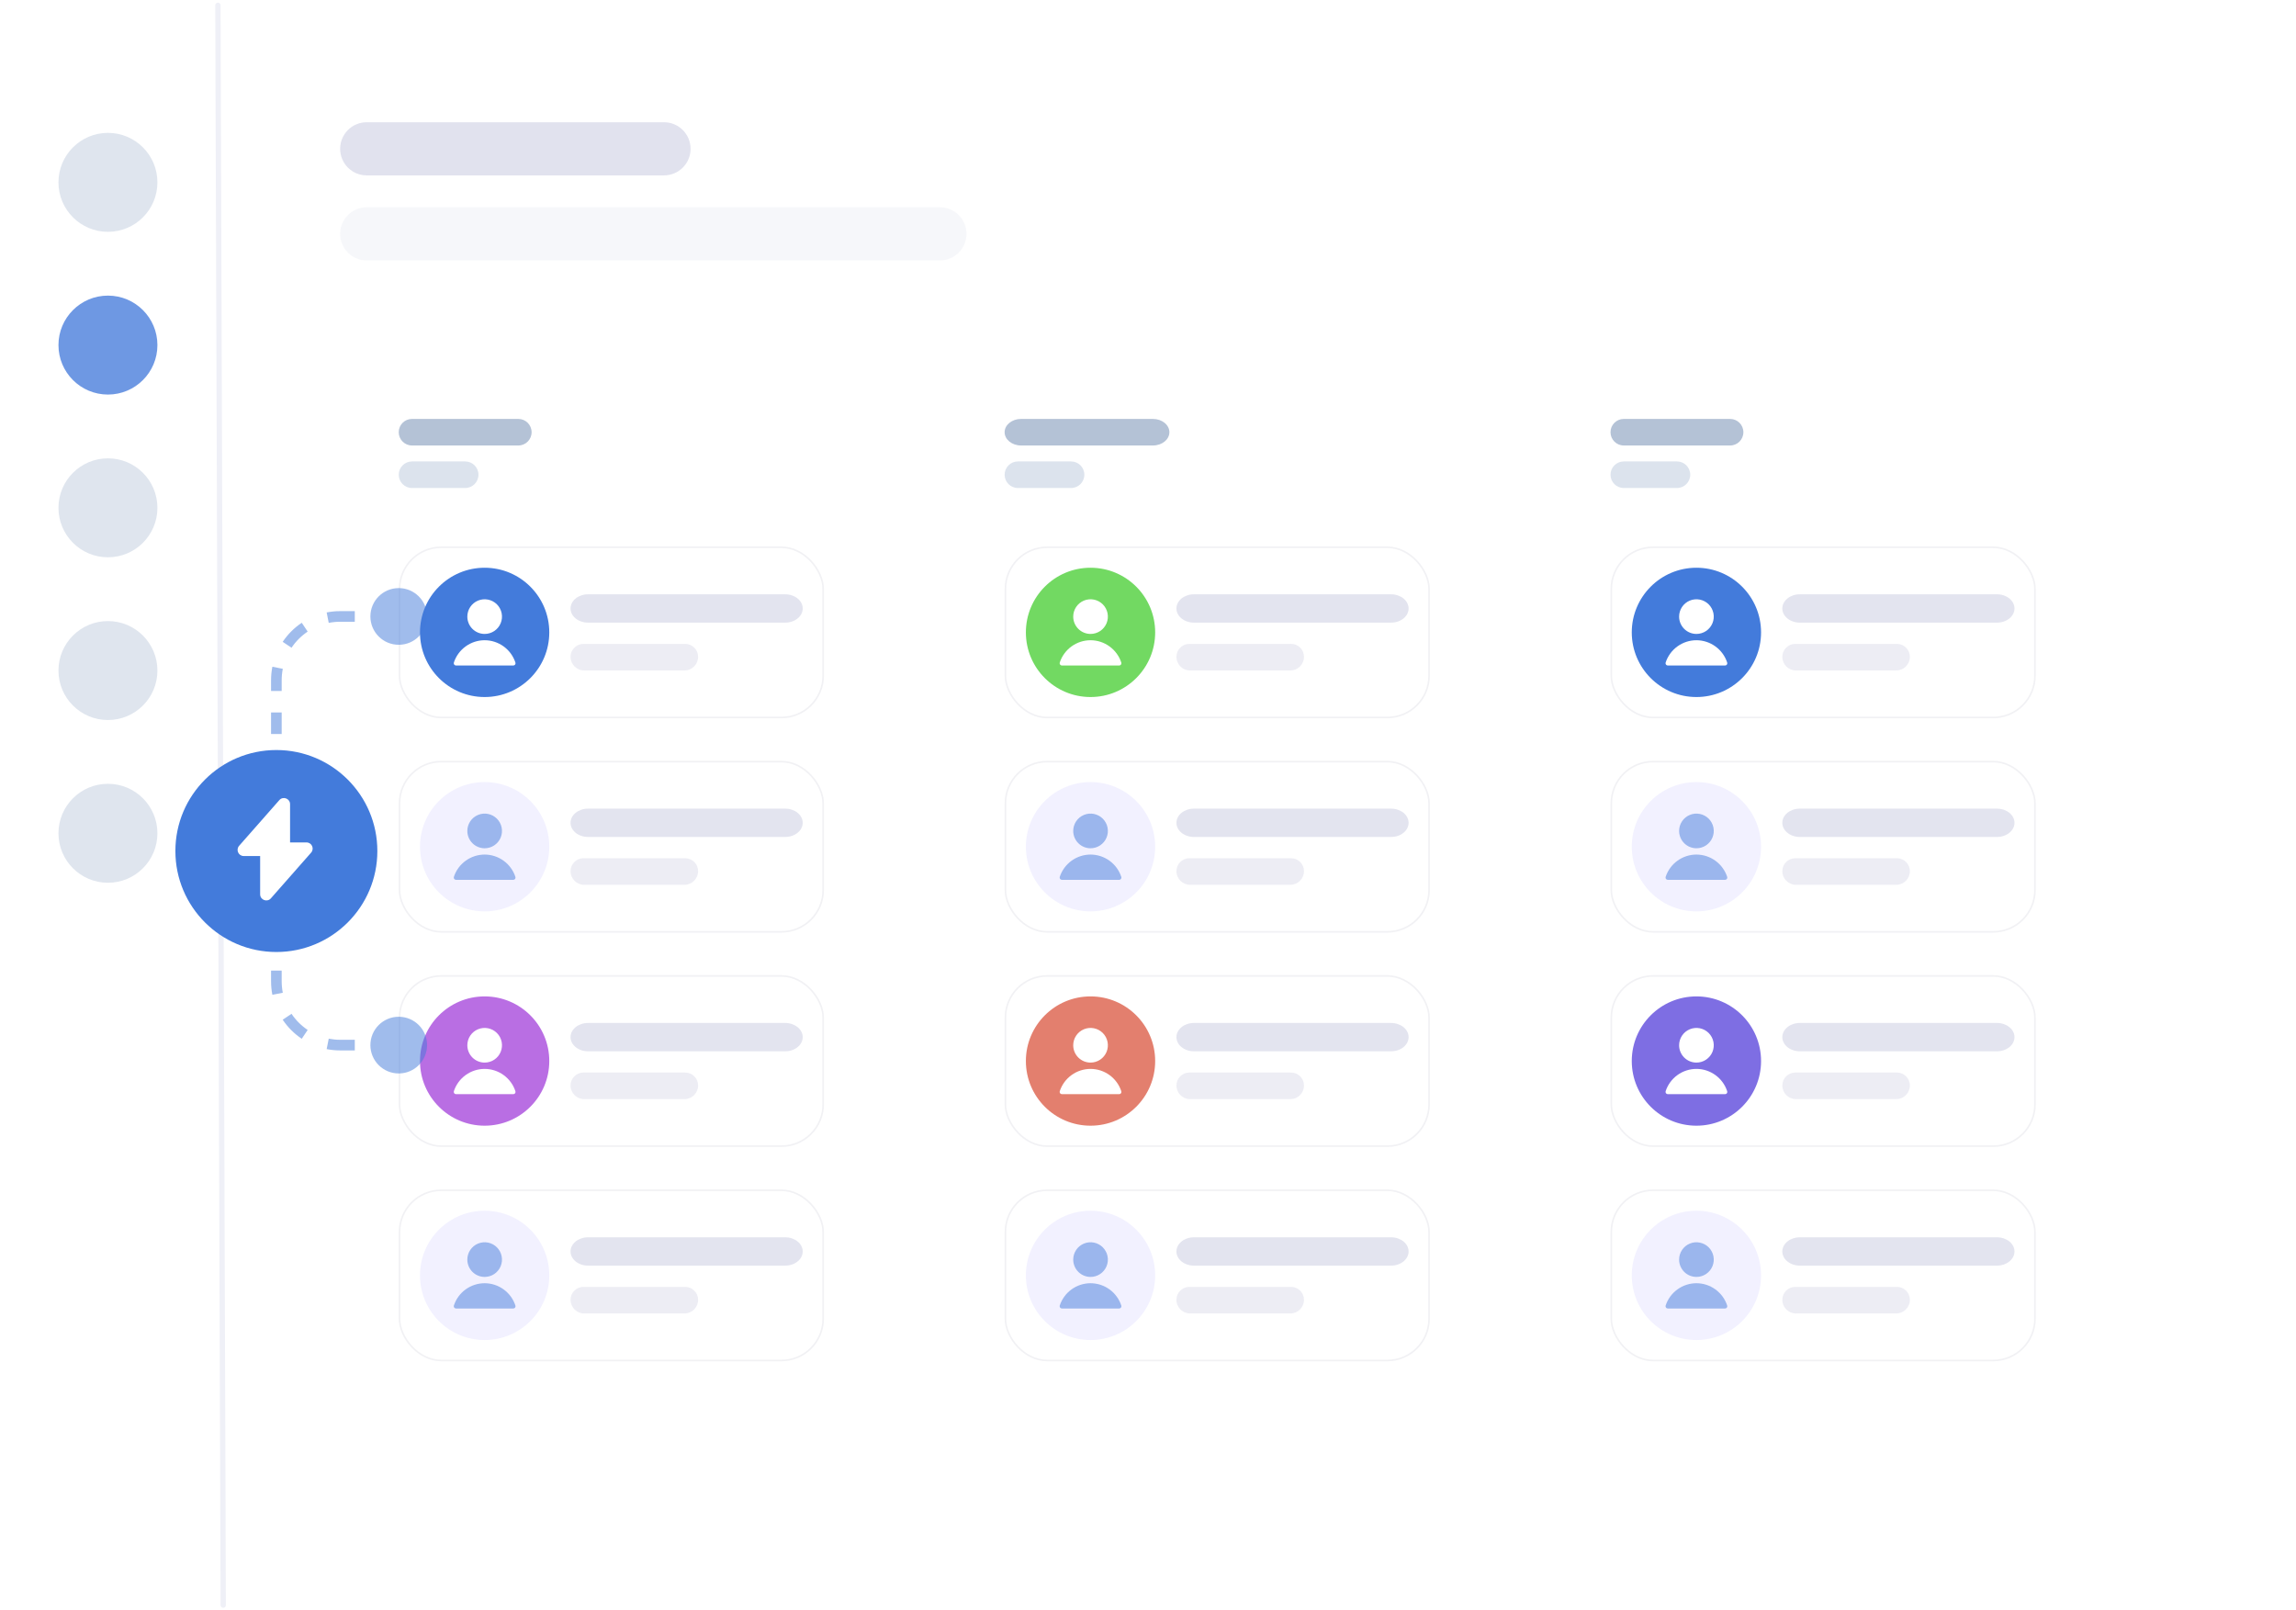 <svg width="432" height="303" viewBox="0 0 432 303" fill="none" xmlns="http://www.w3.org/2000/svg">
<path d="M417 1H15C6.716 1 0 7.716 0 16V287C0 295.284 6.716 302 15 302H417C425.284 302 432 295.284 432 287V16C432 7.716 425.284 1 417 1Z" fill="white"/>
<circle cx="20.309" cy="34.309" r="9.309" fill="#DFE5EE"/>
<circle cx="20.309" cy="64.927" r="9.309" fill="#6E98E3"/>
<circle cx="20.309" cy="95.544" r="9.309" fill="#DFE5EE"/>
<circle cx="20.309" cy="126.162" r="9.309" fill="#DFE5EE"/>
<circle cx="20.309" cy="156.78" r="9.309" fill="#DFE5EE"/>
<path d="M42 302L41 1" stroke="#EFF0F7" stroke-linecap="round"/>
<path opacity="0.8" d="M124.932 23H69C66.239 23 64 25.239 64 28C64 30.761 66.239 33 69 33H124.932C127.694 33 129.932 30.761 129.932 28C129.932 25.239 127.694 23 124.932 23Z" fill="#D9DBE9"/>
<path opacity="0.5" d="M176.846 39H69C66.239 39 64 41.239 64 44C64 46.761 66.239 49 69 49H176.846C179.607 49 181.846 46.761 181.846 44C181.846 41.239 179.607 39 176.846 39Z" fill="#EFF0F6"/>
<g filter="url(#filter0_d_3372_3037)">
<path d="M152.47 68.536H77.53C71.723 68.536 67.016 73.243 67.016 79.05V203.655C67.016 209.462 71.723 214.17 77.53 214.17H152.47C158.277 214.17 162.985 209.462 162.985 203.655V79.05C162.985 73.243 158.277 68.536 152.47 68.536Z" fill="#437BDB" fill-opacity="0.01"/>
</g>
<path d="M155.485 65H74.515C68.708 65 64 70.239 64 76.701V219.299C64 225.761 68.708 231 74.515 231H155.485C161.292 231 166 225.761 166 219.299V76.701C166 70.239 161.292 65 155.485 65Z" fill="white"/>
<path d="M97.523 78.819H77.523C76.143 78.819 75.023 79.939 75.023 81.319C75.023 82.7 76.143 83.819 77.523 83.819H97.523C98.904 83.819 100.023 82.7 100.023 81.319C100.023 79.939 98.904 78.819 97.523 78.819Z" fill="#B4C2D6"/>
<path d="M87.523 86.819H77.523C76.143 86.819 75.023 87.939 75.023 89.319C75.023 90.7 76.143 91.819 77.523 91.819H87.523C88.904 91.819 90.023 90.7 90.023 89.319C90.023 87.939 88.904 86.819 87.523 86.819Z" fill="#DCE3ED"/>
<g filter="url(#filter1_d_3372_3037)">
<rect x="75.023" y="99.819" width="80.009" height="32.326" rx="8" fill="white"/>
<rect x="75.173" y="99.969" width="79.709" height="32.026" rx="7.85" stroke="#F1F1F4" stroke-width="0.3"/>
<path d="M91.186 128.145C97.904 128.145 103.349 122.7 103.349 115.982C103.349 109.265 97.904 103.819 91.186 103.819C84.469 103.819 79.023 109.265 79.023 115.982C79.023 122.7 84.469 128.145 91.186 128.145Z" fill="#437BDB"/>
<path d="M91.19 116.273C91.835 116.273 92.466 116.082 93.002 115.724C93.538 115.366 93.956 114.856 94.203 114.261C94.449 113.665 94.514 113.009 94.388 112.377C94.262 111.744 93.952 111.163 93.496 110.707C93.04 110.251 92.459 109.941 91.826 109.815C91.194 109.689 90.538 109.754 89.942 110C89.347 110.247 88.838 110.665 88.479 111.201C88.121 111.738 87.93 112.368 87.93 113.013C87.93 113.878 88.273 114.707 88.885 115.318C89.496 115.93 90.326 116.273 91.19 116.273Z" fill="white"/>
<path d="M91.19 117.458C89.906 117.459 88.654 117.865 87.614 118.618C86.573 119.372 85.797 120.435 85.396 121.655C85.375 121.719 85.37 121.786 85.38 121.853C85.39 121.919 85.416 121.983 85.456 122.037C85.495 122.092 85.546 122.136 85.606 122.166C85.666 122.197 85.732 122.213 85.799 122.213H96.578C96.644 122.213 96.709 122.197 96.768 122.168C96.827 122.138 96.878 122.096 96.918 122.043C96.957 121.989 96.983 121.926 96.993 121.86C97.004 121.794 96.998 121.725 96.977 121.662C96.577 120.441 95.802 119.38 94.763 118.625C93.725 117.87 92.474 117.461 91.19 117.458Z" fill="white"/>
<path opacity="0.8" d="M147.734 108.817H110.648C108.827 108.817 107.35 110.011 107.35 111.482C107.35 112.954 108.827 114.147 110.648 114.147H147.734C149.556 114.147 151.033 112.954 151.033 111.482C151.033 110.011 149.556 108.817 147.734 108.817Z" fill="#DCDDEB"/>
<path opacity="0.5" d="M128.917 118.147H109.783C108.439 118.147 107.35 119.237 107.35 120.58C107.35 121.998 108.499 123.147 109.917 123.147H128.783C130.2 123.147 131.35 121.998 131.35 120.58C131.35 119.237 130.26 118.147 128.917 118.147Z" fill="#DCDDEB"/>
</g>
<g filter="url(#filter2_d_3372_3037)">
<rect x="75.023" y="140.146" width="80.009" height="32.326" rx="8" fill="white"/>
<rect x="75.173" y="140.296" width="79.709" height="32.026" rx="7.85" stroke="#F1F1F4" stroke-width="0.3"/>
<path d="M91.186 168.471C97.904 168.471 103.349 163.026 103.349 156.309C103.349 149.591 97.904 144.146 91.186 144.146C84.469 144.146 79.023 149.591 79.023 156.309C79.023 163.026 84.469 168.471 91.186 168.471Z" fill="#F2F1FF"/>
<g opacity="0.5">
<path d="M91.19 156.599C91.835 156.599 92.466 156.408 93.002 156.05C93.538 155.692 93.956 155.182 94.203 154.587C94.449 153.991 94.514 153.335 94.388 152.703C94.262 152.07 93.952 151.489 93.496 151.033C93.04 150.577 92.459 150.267 91.826 150.141C91.194 150.015 90.538 150.08 89.942 150.327C89.347 150.573 88.838 150.991 88.479 151.527C88.121 152.064 87.93 152.694 87.93 153.339C87.93 154.204 88.273 155.033 88.885 155.644C89.496 156.256 90.326 156.599 91.19 156.599Z" fill="#437BDB"/>
<path d="M91.19 157.785C89.906 157.786 88.654 158.192 87.614 158.946C86.573 159.699 85.797 160.762 85.396 161.982C85.375 162.046 85.37 162.113 85.38 162.18C85.39 162.246 85.416 162.309 85.456 162.363C85.495 162.418 85.546 162.462 85.606 162.493C85.666 162.523 85.732 162.539 85.799 162.539H96.578C96.644 162.539 96.709 162.524 96.768 162.494C96.827 162.465 96.878 162.422 96.918 162.369C96.957 162.315 96.983 162.252 96.993 162.186C97.004 162.12 96.998 162.052 96.977 161.989C96.577 160.769 95.802 159.706 94.763 158.951C93.725 158.196 92.474 157.788 91.19 157.785Z" fill="#437BDB"/>
</g>
<path opacity="0.8" d="M147.734 149.144H110.648C108.827 149.144 107.35 150.337 107.35 151.809C107.35 153.28 108.827 154.474 110.648 154.474H147.734C149.556 154.474 151.033 153.28 151.033 151.809C151.033 150.337 149.556 149.144 147.734 149.144Z" fill="#DCDDEB"/>
<path opacity="0.5" d="M128.917 158.474H109.783C108.439 158.474 107.35 159.563 107.35 160.907C107.35 162.324 108.499 163.474 109.917 163.474H128.783C130.2 163.474 131.35 162.324 131.35 160.907C131.35 159.563 130.26 158.474 128.917 158.474Z" fill="#DCDDEB"/>
</g>
<g filter="url(#filter3_d_3372_3037)">
<rect x="75.023" y="180.471" width="80.009" height="32.326" rx="8" fill="white"/>
<rect x="75.173" y="180.621" width="79.709" height="32.026" rx="7.85" stroke="#F1F1F4" stroke-width="0.3"/>
<path d="M91.186 208.797C97.904 208.797 103.349 203.352 103.349 196.634C103.349 189.917 97.904 184.471 91.186 184.471C84.469 184.471 79.023 189.917 79.023 196.634C79.023 203.352 84.469 208.797 91.186 208.797Z" fill="#B96EE3"/>
<path d="M91.19 196.924C91.835 196.924 92.466 196.733 93.002 196.375C93.538 196.017 93.956 195.507 94.203 194.912C94.449 194.316 94.514 193.66 94.388 193.028C94.262 192.395 93.952 191.814 93.496 191.358C93.04 190.902 92.459 190.592 91.826 190.466C91.194 190.34 90.538 190.405 89.942 190.651C89.347 190.898 88.838 191.316 88.479 191.852C88.121 192.389 87.93 193.019 87.93 193.664C87.93 194.529 88.273 195.358 88.885 195.969C89.496 196.581 90.326 196.924 91.19 196.924Z" fill="white"/>
<path d="M91.19 198.11C89.906 198.111 88.654 198.517 87.614 199.27C86.573 200.024 85.797 201.087 85.396 202.307C85.375 202.371 85.37 202.438 85.38 202.505C85.39 202.571 85.416 202.634 85.456 202.688C85.495 202.743 85.546 202.787 85.606 202.817C85.666 202.848 85.732 202.864 85.799 202.864H96.578C96.644 202.864 96.709 202.848 96.768 202.819C96.827 202.789 96.878 202.747 96.918 202.694C96.957 202.64 96.983 202.577 96.993 202.511C97.004 202.445 96.998 202.377 96.977 202.314C96.577 201.093 95.802 200.031 94.763 199.276C93.725 198.521 92.474 198.113 91.19 198.11Z" fill="white"/>
<path opacity="0.8" d="M147.734 189.469H110.648C108.827 189.469 107.35 190.662 107.35 192.134C107.35 193.606 108.827 194.799 110.648 194.799H147.734C149.556 194.799 151.033 193.606 151.033 192.134C151.033 190.662 149.556 189.469 147.734 189.469Z" fill="#DCDDEB"/>
<path opacity="0.5" d="M128.917 198.799H109.783C108.439 198.799 107.35 199.889 107.35 201.232C107.35 202.65 108.499 203.799 109.917 203.799H128.783C130.2 203.799 131.35 202.65 131.35 201.232C131.35 199.889 130.26 198.799 128.917 198.799Z" fill="#DCDDEB"/>
</g>
<path d="M69.69 196.634C69.69 199.58 72.078 201.968 75.023 201.968C77.969 201.968 80.357 199.58 80.357 196.634C80.357 193.689 77.969 191.301 75.023 191.301C72.078 191.301 69.69 193.689 69.69 196.634ZM69.69 115.982C69.69 118.928 72.078 121.316 75.023 121.316C77.969 121.316 80.357 118.928 80.357 115.982C80.357 113.037 77.969 110.649 75.023 110.649C72.078 110.649 69.69 113.037 69.69 115.982ZM75.023 115.982V114.982H72.268V115.982V116.982H75.023V115.982ZM66.756 115.982V114.982H64V115.982V116.982H66.756V115.982ZM64 115.982V114.982C63.133 114.982 62.285 115.067 61.464 115.23L61.658 116.211L61.852 117.192C62.546 117.055 63.264 116.982 64 116.982V115.982ZM57.333 118.004L56.776 117.173C55.359 118.121 54.139 119.341 53.19 120.759L54.021 121.315L54.852 121.871C55.656 120.671 56.689 119.638 57.889 118.835L57.333 118.004ZM52.228 125.64L51.247 125.446C51.085 126.267 51 127.115 51 127.982H52H53C53 127.247 53.072 126.528 53.209 125.835L52.228 125.64ZM52 127.982H51V130.006H52H53V127.982H52ZM52 134.052H51V138.099H52H53V134.052H52ZM52 142.145H51V146.192H52H53V142.145H52ZM52 150.239H51V154.285H52H53V150.239H52ZM52 158.332H51V162.378H52H53V158.332H52ZM52 166.425H51V170.471H52H53V166.425H52ZM52 174.518H51V178.564H52H53V174.518H52ZM52 182.611H51V184.634H52H53V182.611H52ZM52 184.634H51C51 185.501 51.085 186.349 51.247 187.17L52.228 186.976L53.209 186.782C53.072 186.088 53 185.37 53 184.634H52ZM54.021 191.302L53.19 191.858C54.139 193.275 55.359 194.495 56.776 195.444L57.333 194.613L57.889 193.782C56.689 192.979 55.656 191.945 54.852 190.745L54.021 191.302ZM61.658 196.406L61.464 197.387C62.285 197.549 63.133 197.634 64 197.634V196.634V195.634C63.264 195.634 62.546 195.562 61.852 195.425L61.658 196.406ZM64 196.634V197.634H66.756V196.634V195.634H64V196.634ZM72.268 196.634V197.634H75.023V196.634V195.634H72.268V196.634Z" fill="#437BDB" fill-opacity="0.5"/>
<g filter="url(#filter4_d_3372_3037)">
<rect x="75.023" y="220.797" width="80.009" height="32.326" rx="8" fill="white"/>
<rect x="75.173" y="220.947" width="79.709" height="32.026" rx="7.85" stroke="#F1F1F4" stroke-width="0.3"/>
<path d="M91.186 249.123C97.904 249.123 103.349 243.678 103.349 236.96C103.349 230.243 97.904 224.797 91.186 224.797C84.469 224.797 79.023 230.243 79.023 236.96C79.023 243.678 84.469 249.123 91.186 249.123Z" fill="#F2F1FF"/>
<g opacity="0.5">
<path d="M91.19 237.25C91.835 237.25 92.466 237.059 93.002 236.701C93.538 236.343 93.956 235.833 94.203 235.238C94.449 234.642 94.514 233.986 94.388 233.354C94.262 232.721 93.952 232.14 93.496 231.684C93.04 231.228 92.459 230.918 91.826 230.792C91.194 230.666 90.538 230.731 89.942 230.978C89.347 231.224 88.838 231.642 88.479 232.178C88.121 232.715 87.93 233.345 87.93 233.99C87.93 234.855 88.273 235.684 88.885 236.295C89.496 236.907 90.326 237.25 91.19 237.25Z" fill="#437BDB"/>
<path d="M91.19 238.436C89.906 238.437 88.654 238.843 87.614 239.597C86.573 240.35 85.797 241.413 85.396 242.633C85.375 242.697 85.37 242.764 85.38 242.831C85.39 242.897 85.416 242.96 85.456 243.014C85.495 243.069 85.546 243.113 85.606 243.144C85.666 243.174 85.732 243.19 85.799 243.19H96.578C96.644 243.19 96.709 243.175 96.768 243.145C96.827 243.116 96.878 243.073 96.918 243.02C96.957 242.966 96.983 242.903 96.993 242.837C97.004 242.771 96.998 242.703 96.977 242.64C96.577 241.42 95.802 240.357 94.763 239.602C93.725 238.847 92.474 238.439 91.19 238.436Z" fill="#437BDB"/>
</g>
<path opacity="0.8" d="M147.734 229.795H110.648C108.827 229.795 107.35 230.989 107.35 232.46C107.35 233.932 108.827 235.125 110.648 235.125H147.734C149.556 235.125 151.033 233.932 151.033 232.46C151.033 230.989 149.556 229.795 147.734 229.795Z" fill="#DCDDEB"/>
<path opacity="0.5" d="M128.917 239.125H109.783C108.439 239.125 107.35 240.215 107.35 241.558C107.35 242.976 108.499 244.125 109.917 244.125H128.783C130.2 244.125 131.35 242.976 131.35 241.558C131.35 240.215 130.26 239.125 128.917 239.125Z" fill="#DCDDEB"/>
</g>
<g filter="url(#filter5_d_3372_3037)">
<path d="M266.47 68.536H191.53C185.723 68.536 181.016 73.243 181.016 79.05V203.655C181.016 209.462 185.723 214.17 191.53 214.17H266.47C272.277 214.17 276.985 209.462 276.985 203.655V79.05C276.985 73.243 272.277 68.536 266.47 68.536Z" fill="#437BDB" fill-opacity="0.01"/>
</g>
<path d="M269.485 65H188.515C182.708 65 178 70.239 178 76.701V219.299C178 225.761 182.708 231 188.515 231H269.485C275.292 231 280 225.761 280 219.299V76.701C280 70.239 275.292 65 269.485 65Z" fill="white"/>
<path d="M216.923 78.819H192.123C190.411 78.819 189.023 79.939 189.023 81.319C189.023 82.7 190.411 83.819 192.123 83.819H216.923C218.636 83.819 220.023 82.7 220.023 81.319C220.023 79.939 218.636 78.819 216.923 78.819Z" fill="#B4C2D6"/>
<path d="M201.523 86.819H191.523C190.143 86.819 189.023 87.939 189.023 89.319C189.023 90.7 190.143 91.819 191.523 91.819H201.523C202.904 91.819 204.023 90.7 204.023 89.319C204.023 87.939 202.904 86.819 201.523 86.819Z" fill="#DCE3ED"/>
<g filter="url(#filter6_d_3372_3037)">
<rect x="189.023" y="99.819" width="80.009" height="32.326" rx="8" fill="white"/>
<rect x="189.173" y="99.969" width="79.709" height="32.026" rx="7.85" stroke="#F1F1F4" stroke-width="0.3"/>
<path d="M205.186 128.145C211.904 128.145 217.349 122.7 217.349 115.982C217.349 109.265 211.904 103.819 205.186 103.819C198.469 103.819 193.023 109.265 193.023 115.982C193.023 122.7 198.469 128.145 205.186 128.145Z" fill="#72D962"/>
<path d="M205.19 116.273C205.835 116.273 206.465 116.082 207.002 115.724C207.538 115.366 207.956 114.856 208.203 114.261C208.449 113.665 208.514 113.009 208.388 112.377C208.262 111.744 207.952 111.163 207.496 110.707C207.04 110.251 206.459 109.941 205.826 109.815C205.194 109.689 204.538 109.754 203.942 110C203.347 110.247 202.837 110.665 202.479 111.201C202.121 111.738 201.93 112.368 201.93 113.013C201.93 113.878 202.273 114.707 202.885 115.318C203.496 115.93 204.325 116.273 205.19 116.273Z" fill="white"/>
<path d="M205.19 117.458C203.906 117.459 202.654 117.865 201.614 118.618C200.573 119.372 199.797 120.435 199.396 121.655C199.375 121.719 199.37 121.786 199.38 121.853C199.39 121.919 199.416 121.983 199.455 122.037C199.495 122.092 199.546 122.136 199.606 122.166C199.666 122.197 199.732 122.213 199.799 122.213H210.578C210.644 122.213 210.709 122.197 210.768 122.168C210.827 122.138 210.878 122.096 210.918 122.043C210.957 121.989 210.983 121.926 210.993 121.86C211.004 121.794 210.998 121.725 210.977 121.662C210.577 120.441 209.803 119.38 208.764 118.625C207.725 117.87 206.474 117.461 205.19 117.458Z" fill="white"/>
<path opacity="0.8" d="M261.734 108.817H224.648C222.827 108.817 221.35 110.011 221.35 111.482C221.35 112.954 222.827 114.147 224.648 114.147H261.734C263.556 114.147 265.033 112.954 265.033 111.482C265.033 110.011 263.556 108.817 261.734 108.817Z" fill="#DCDDEB"/>
<path opacity="0.5" d="M242.917 118.147H223.783C222.439 118.147 221.35 119.237 221.35 120.58C221.35 121.998 222.499 123.147 223.917 123.147H242.783C244.2 123.147 245.35 121.998 245.35 120.58C245.35 119.237 244.26 118.147 242.917 118.147Z" fill="#DCDDEB"/>
</g>
<g filter="url(#filter7_d_3372_3037)">
<rect x="189.023" y="140.146" width="80.009" height="32.326" rx="8" fill="white"/>
<rect x="189.173" y="140.296" width="79.709" height="32.026" rx="7.85" stroke="#F1F1F4" stroke-width="0.3"/>
<path d="M205.186 168.471C211.904 168.471 217.349 163.026 217.349 156.309C217.349 149.591 211.904 144.146 205.186 144.146C198.469 144.146 193.023 149.591 193.023 156.309C193.023 163.026 198.469 168.471 205.186 168.471Z" fill="#F2F1FF"/>
<g opacity="0.5">
<path d="M205.19 156.599C205.835 156.599 206.465 156.408 207.002 156.05C207.538 155.692 207.956 155.182 208.203 154.587C208.449 153.991 208.514 153.335 208.388 152.703C208.262 152.07 207.952 151.489 207.496 151.033C207.04 150.577 206.459 150.267 205.826 150.141C205.194 150.015 204.538 150.08 203.942 150.327C203.347 150.573 202.837 150.991 202.479 151.527C202.121 152.064 201.93 152.694 201.93 153.339C201.93 154.204 202.273 155.033 202.885 155.644C203.496 156.256 204.325 156.599 205.19 156.599Z" fill="#437BDB"/>
<path d="M205.19 157.785C203.906 157.786 202.654 158.192 201.614 158.946C200.573 159.699 199.797 160.762 199.396 161.982C199.375 162.046 199.37 162.113 199.38 162.18C199.39 162.246 199.416 162.309 199.455 162.363C199.495 162.418 199.546 162.462 199.606 162.493C199.666 162.523 199.732 162.539 199.799 162.539H210.578C210.644 162.539 210.709 162.524 210.768 162.494C210.827 162.465 210.878 162.422 210.918 162.369C210.957 162.315 210.983 162.252 210.993 162.186C211.004 162.12 210.998 162.052 210.977 161.989C210.577 160.769 209.803 159.706 208.764 158.951C207.725 158.196 206.474 157.788 205.19 157.785Z" fill="#437BDB"/>
</g>
<path opacity="0.8" d="M261.734 149.144H224.648C222.827 149.144 221.35 150.337 221.35 151.809C221.35 153.28 222.827 154.474 224.648 154.474H261.734C263.556 154.474 265.033 153.28 265.033 151.809C265.033 150.337 263.556 149.144 261.734 149.144Z" fill="#DCDDEB"/>
<path opacity="0.5" d="M242.917 158.474H223.783C222.439 158.474 221.35 159.563 221.35 160.907C221.35 162.324 222.499 163.474 223.917 163.474H242.783C244.2 163.474 245.35 162.324 245.35 160.907C245.35 159.563 244.26 158.474 242.917 158.474Z" fill="#DCDDEB"/>
</g>
<g filter="url(#filter8_d_3372_3037)">
<rect x="189.023" y="180.471" width="80.009" height="32.326" rx="8" fill="white"/>
<rect x="189.173" y="180.621" width="79.709" height="32.026" rx="7.85" stroke="#F1F1F4" stroke-width="0.3"/>
<path d="M205.186 208.797C211.904 208.797 217.349 203.352 217.349 196.634C217.349 189.917 211.904 184.471 205.186 184.471C198.469 184.471 193.023 189.917 193.023 196.634C193.023 203.352 198.469 208.797 205.186 208.797Z" fill="#E37F6E"/>
<path d="M205.19 196.924C205.835 196.924 206.465 196.733 207.002 196.375C207.538 196.017 207.956 195.507 208.203 194.912C208.449 194.316 208.514 193.66 208.388 193.028C208.262 192.395 207.952 191.814 207.496 191.358C207.04 190.902 206.459 190.592 205.826 190.466C205.194 190.34 204.538 190.405 203.942 190.651C203.347 190.898 202.837 191.316 202.479 191.852C202.121 192.389 201.93 193.019 201.93 193.664C201.93 194.529 202.273 195.358 202.885 195.969C203.496 196.581 204.325 196.924 205.19 196.924Z" fill="white"/>
<path d="M205.19 198.11C203.906 198.111 202.654 198.517 201.614 199.27C200.573 200.024 199.797 201.087 199.396 202.307C199.375 202.371 199.37 202.438 199.38 202.505C199.39 202.571 199.416 202.634 199.455 202.688C199.495 202.743 199.546 202.787 199.606 202.817C199.666 202.848 199.732 202.864 199.799 202.864H210.578C210.644 202.864 210.709 202.848 210.768 202.819C210.827 202.789 210.878 202.747 210.918 202.694C210.957 202.64 210.983 202.577 210.993 202.511C211.004 202.445 210.998 202.377 210.977 202.314C210.577 201.093 209.803 200.031 208.764 199.276C207.725 198.521 206.474 198.113 205.19 198.11Z" fill="white"/>
<path opacity="0.8" d="M261.734 189.469H224.648C222.827 189.469 221.35 190.662 221.35 192.134C221.35 193.606 222.827 194.799 224.648 194.799H261.734C263.556 194.799 265.033 193.606 265.033 192.134C265.033 190.662 263.556 189.469 261.734 189.469Z" fill="#DCDDEB"/>
<path opacity="0.5" d="M242.917 198.799H223.783C222.439 198.799 221.35 199.889 221.35 201.232C221.35 202.65 222.499 203.799 223.917 203.799H242.783C244.2 203.799 245.35 202.65 245.35 201.232C245.35 199.889 244.26 198.799 242.917 198.799Z" fill="#DCDDEB"/>
</g>
<g filter="url(#filter9_d_3372_3037)">
<rect x="189.023" y="220.797" width="80.009" height="32.326" rx="8" fill="white"/>
<rect x="189.173" y="220.947" width="79.709" height="32.026" rx="7.85" stroke="#F1F1F4" stroke-width="0.3"/>
<path d="M205.186 249.123C211.904 249.123 217.349 243.678 217.349 236.96C217.349 230.243 211.904 224.797 205.186 224.797C198.469 224.797 193.023 230.243 193.023 236.96C193.023 243.678 198.469 249.123 205.186 249.123Z" fill="#F2F1FF"/>
<g opacity="0.5">
<path d="M205.19 237.25C205.835 237.25 206.465 237.059 207.002 236.701C207.538 236.343 207.956 235.833 208.203 235.238C208.449 234.642 208.514 233.986 208.388 233.354C208.262 232.721 207.952 232.14 207.496 231.684C207.04 231.228 206.459 230.918 205.826 230.792C205.194 230.666 204.538 230.731 203.942 230.978C203.347 231.224 202.837 231.642 202.479 232.178C202.121 232.715 201.93 233.345 201.93 233.99C201.93 234.855 202.273 235.684 202.885 236.295C203.496 236.907 204.325 237.25 205.19 237.25Z" fill="#437BDB"/>
<path d="M205.19 238.436C203.906 238.437 202.654 238.843 201.614 239.597C200.573 240.35 199.797 241.413 199.396 242.633C199.375 242.697 199.37 242.764 199.38 242.831C199.39 242.897 199.416 242.96 199.455 243.014C199.495 243.069 199.546 243.113 199.606 243.144C199.666 243.174 199.732 243.19 199.799 243.19H210.578C210.644 243.19 210.709 243.175 210.768 243.145C210.827 243.116 210.878 243.073 210.918 243.02C210.957 242.966 210.983 242.903 210.993 242.837C211.004 242.771 210.998 242.703 210.977 242.64C210.577 241.42 209.803 240.357 208.764 239.602C207.725 238.847 206.474 238.439 205.19 238.436Z" fill="#437BDB"/>
</g>
<path opacity="0.8" d="M261.734 229.795H224.648C222.827 229.795 221.35 230.989 221.35 232.46C221.35 233.932 222.827 235.125 224.648 235.125H261.734C263.556 235.125 265.033 233.932 265.033 232.46C265.033 230.989 263.556 229.795 261.734 229.795Z" fill="#DCDDEB"/>
<path opacity="0.5" d="M242.917 239.125H223.783C222.439 239.125 221.35 240.215 221.35 241.558C221.35 242.976 222.499 244.125 223.917 244.125H242.783C244.2 244.125 245.35 242.976 245.35 241.558C245.35 240.215 244.26 239.125 242.917 239.125Z" fill="#DCDDEB"/>
</g>
<g filter="url(#filter10_d_3372_3037)">
<path d="M380.47 68.536H305.53C299.723 68.536 295.016 73.243 295.016 79.05V203.655C295.016 209.462 299.723 214.17 305.53 214.17H380.47C386.277 214.17 390.985 209.462 390.985 203.655V79.05C390.985 73.243 386.277 68.536 380.47 68.536Z" fill="#437BDB" fill-opacity="0.01"/>
</g>
<path d="M383.485 65H302.515C296.708 65 292 70.239 292 76.701V219.299C292 225.761 296.708 231 302.515 231H383.485C389.292 231 394 225.761 394 219.299V76.701C394 70.239 389.292 65 383.485 65Z" fill="white"/>
<path d="M325.523 78.819H305.523C304.143 78.819 303.023 79.939 303.023 81.319C303.023 82.7 304.143 83.819 305.523 83.819H325.523C326.904 83.819 328.023 82.7 328.023 81.319C328.023 79.939 326.904 78.819 325.523 78.819Z" fill="#B4C2D6"/>
<path d="M315.523 86.819H305.523C304.143 86.819 303.023 87.939 303.023 89.319C303.023 90.7 304.143 91.819 305.523 91.819H315.523C316.904 91.819 318.023 90.7 318.023 89.319C318.023 87.939 316.904 86.819 315.523 86.819Z" fill="#DCE3ED"/>
<g filter="url(#filter11_d_3372_3037)">
<rect x="303.023" y="99.819" width="80.009" height="32.326" rx="8" fill="white"/>
<rect x="303.173" y="99.969" width="79.709" height="32.026" rx="7.85" stroke="#F1F1F4" stroke-width="0.3"/>
<path d="M319.186 128.145C325.904 128.145 331.349 122.7 331.349 115.982C331.349 109.265 325.904 103.819 319.186 103.819C312.469 103.819 307.023 109.265 307.023 115.982C307.023 122.7 312.469 128.145 319.186 128.145Z" fill="#437BDB"/>
<path d="M319.19 116.273C319.835 116.273 320.465 116.082 321.002 115.724C321.538 115.366 321.956 114.856 322.203 114.261C322.449 113.665 322.514 113.009 322.388 112.377C322.262 111.744 321.952 111.163 321.496 110.707C321.04 110.251 320.459 109.941 319.826 109.815C319.194 109.689 318.538 109.754 317.942 110C317.347 110.247 316.837 110.665 316.479 111.201C316.121 111.738 315.93 112.368 315.93 113.013C315.93 113.878 316.273 114.707 316.885 115.318C317.496 115.93 318.325 116.273 319.19 116.273Z" fill="white"/>
<path d="M319.19 117.458C317.906 117.459 316.654 117.865 315.614 118.618C314.573 119.372 313.797 120.435 313.396 121.655C313.375 121.719 313.37 121.786 313.38 121.853C313.39 121.919 313.416 121.983 313.455 122.037C313.495 122.092 313.546 122.136 313.606 122.166C313.666 122.197 313.732 122.213 313.799 122.213H324.578C324.644 122.213 324.709 122.197 324.768 122.168C324.827 122.138 324.878 122.096 324.918 122.043C324.957 121.989 324.983 121.926 324.993 121.86C325.004 121.794 324.998 121.725 324.977 121.662C324.577 120.441 323.803 119.38 322.764 118.625C321.725 117.87 320.474 117.461 319.19 117.458Z" fill="white"/>
<path opacity="0.8" d="M375.734 108.817H338.648C336.827 108.817 335.35 110.011 335.35 111.482C335.35 112.954 336.827 114.147 338.648 114.147H375.734C377.556 114.147 379.033 112.954 379.033 111.482C379.033 110.011 377.556 108.817 375.734 108.817Z" fill="#DCDDEB"/>
<path opacity="0.5" d="M356.917 118.147H337.783C336.439 118.147 335.35 119.237 335.35 120.58C335.35 121.998 336.499 123.147 337.917 123.147H356.783C358.2 123.147 359.35 121.998 359.35 120.58C359.35 119.237 358.26 118.147 356.917 118.147Z" fill="#DCDDEB"/>
</g>
<g filter="url(#filter12_d_3372_3037)">
<rect x="303.023" y="140.146" width="80.009" height="32.326" rx="8" fill="white"/>
<rect x="303.173" y="140.296" width="79.709" height="32.026" rx="7.85" stroke="#F1F1F4" stroke-width="0.3"/>
<path d="M319.186 168.471C325.904 168.471 331.349 163.026 331.349 156.309C331.349 149.591 325.904 144.146 319.186 144.146C312.469 144.146 307.023 149.591 307.023 156.309C307.023 163.026 312.469 168.471 319.186 168.471Z" fill="#F2F1FF"/>
<g opacity="0.5">
<path d="M319.19 156.599C319.835 156.599 320.465 156.408 321.002 156.05C321.538 155.692 321.956 155.182 322.203 154.587C322.449 153.991 322.514 153.335 322.388 152.703C322.262 152.07 321.952 151.489 321.496 151.033C321.04 150.577 320.459 150.267 319.826 150.141C319.194 150.015 318.538 150.08 317.942 150.327C317.347 150.573 316.837 150.991 316.479 151.527C316.121 152.064 315.93 152.694 315.93 153.339C315.93 154.204 316.273 155.033 316.885 155.644C317.496 156.256 318.325 156.599 319.19 156.599Z" fill="#437BDB"/>
<path d="M319.19 157.785C317.906 157.786 316.654 158.192 315.614 158.946C314.573 159.699 313.797 160.762 313.396 161.982C313.375 162.046 313.37 162.113 313.38 162.18C313.39 162.246 313.416 162.309 313.455 162.363C313.495 162.418 313.546 162.462 313.606 162.493C313.666 162.523 313.732 162.539 313.799 162.539H324.578C324.644 162.539 324.709 162.524 324.768 162.494C324.827 162.465 324.878 162.422 324.918 162.369C324.957 162.315 324.983 162.252 324.993 162.186C325.004 162.12 324.998 162.052 324.977 161.989C324.577 160.769 323.803 159.706 322.764 158.951C321.725 158.196 320.474 157.788 319.19 157.785Z" fill="#437BDB"/>
</g>
<path opacity="0.8" d="M375.734 149.144H338.648C336.827 149.144 335.35 150.337 335.35 151.809C335.35 153.28 336.827 154.474 338.648 154.474H375.734C377.556 154.474 379.033 153.28 379.033 151.809C379.033 150.337 377.556 149.144 375.734 149.144Z" fill="#DCDDEB"/>
<path opacity="0.5" d="M356.917 158.474H337.783C336.439 158.474 335.35 159.563 335.35 160.907C335.35 162.324 336.499 163.474 337.917 163.474H356.783C358.2 163.474 359.35 162.324 359.35 160.907C359.35 159.563 358.26 158.474 356.917 158.474Z" fill="#DCDDEB"/>
</g>
<g filter="url(#filter13_d_3372_3037)">
<rect x="303.023" y="180.471" width="80.009" height="32.326" rx="8" fill="white"/>
<rect x="303.173" y="180.621" width="79.709" height="32.026" rx="7.85" stroke="#F1F1F4" stroke-width="0.3"/>
<path d="M319.186 208.797C325.904 208.797 331.349 203.352 331.349 196.634C331.349 189.917 325.904 184.471 319.186 184.471C312.469 184.471 307.023 189.917 307.023 196.634C307.023 203.352 312.469 208.797 319.186 208.797Z" fill="#7E6EE3"/>
<path d="M319.19 196.924C319.835 196.924 320.465 196.733 321.002 196.375C321.538 196.017 321.956 195.507 322.203 194.912C322.449 194.316 322.514 193.66 322.388 193.028C322.262 192.395 321.952 191.814 321.496 191.358C321.04 190.902 320.459 190.592 319.826 190.466C319.194 190.34 318.538 190.405 317.942 190.651C317.347 190.898 316.837 191.316 316.479 191.852C316.121 192.389 315.93 193.019 315.93 193.664C315.93 194.529 316.273 195.358 316.885 195.969C317.496 196.581 318.325 196.924 319.19 196.924Z" fill="white"/>
<path d="M319.19 198.11C317.906 198.111 316.654 198.517 315.614 199.27C314.573 200.024 313.797 201.087 313.396 202.307C313.375 202.371 313.37 202.438 313.38 202.505C313.39 202.571 313.416 202.634 313.455 202.688C313.495 202.743 313.546 202.787 313.606 202.817C313.666 202.848 313.732 202.864 313.799 202.864H324.578C324.644 202.864 324.709 202.848 324.768 202.819C324.827 202.789 324.878 202.747 324.918 202.694C324.957 202.64 324.983 202.577 324.993 202.511C325.004 202.445 324.998 202.377 324.977 202.314C324.577 201.093 323.803 200.031 322.764 199.276C321.725 198.521 320.474 198.113 319.19 198.11Z" fill="white"/>
<path opacity="0.8" d="M375.734 189.469H338.648C336.827 189.469 335.35 190.662 335.35 192.134C335.35 193.606 336.827 194.799 338.648 194.799H375.734C377.556 194.799 379.033 193.606 379.033 192.134C379.033 190.662 377.556 189.469 375.734 189.469Z" fill="#DCDDEB"/>
<path opacity="0.5" d="M356.917 198.799H337.783C336.439 198.799 335.35 199.889 335.35 201.232C335.35 202.65 336.499 203.799 337.917 203.799H356.783C358.2 203.799 359.35 202.65 359.35 201.232C359.35 199.889 358.26 198.799 356.917 198.799Z" fill="#DCDDEB"/>
</g>
<g filter="url(#filter14_d_3372_3037)">
<rect x="303.023" y="220.797" width="80.009" height="32.326" rx="8" fill="white"/>
<rect x="303.173" y="220.947" width="79.709" height="32.026" rx="7.85" stroke="#F1F1F4" stroke-width="0.3"/>
<path d="M319.186 249.123C325.904 249.123 331.349 243.678 331.349 236.96C331.349 230.243 325.904 224.797 319.186 224.797C312.469 224.797 307.023 230.243 307.023 236.96C307.023 243.678 312.469 249.123 319.186 249.123Z" fill="#F2F1FF"/>
<g opacity="0.5">
<path d="M319.19 237.25C319.835 237.25 320.465 237.059 321.002 236.701C321.538 236.343 321.956 235.833 322.203 235.238C322.449 234.642 322.514 233.986 322.388 233.354C322.262 232.721 321.952 232.14 321.496 231.684C321.04 231.228 320.459 230.918 319.826 230.792C319.194 230.666 318.538 230.731 317.942 230.978C317.347 231.224 316.837 231.642 316.479 232.178C316.121 232.715 315.93 233.345 315.93 233.99C315.93 234.855 316.273 235.684 316.885 236.295C317.496 236.907 318.325 237.25 319.19 237.25Z" fill="#437BDB"/>
<path d="M319.19 238.436C317.906 238.437 316.654 238.843 315.614 239.597C314.573 240.35 313.797 241.413 313.396 242.633C313.375 242.697 313.37 242.764 313.38 242.831C313.39 242.897 313.416 242.96 313.455 243.014C313.495 243.069 313.546 243.113 313.606 243.144C313.666 243.174 313.732 243.19 313.799 243.19H324.578C324.644 243.19 324.709 243.175 324.768 243.145C324.827 243.116 324.878 243.073 324.918 243.02C324.957 242.966 324.983 242.903 324.993 242.837C325.004 242.771 324.998 242.703 324.977 242.64C324.577 241.42 323.803 240.357 322.764 239.602C321.725 238.847 320.474 238.439 319.19 238.436Z" fill="#437BDB"/>
</g>
<path opacity="0.8" d="M375.734 229.795H338.648C336.827 229.795 335.35 230.989 335.35 232.46C335.35 233.932 336.827 235.125 338.648 235.125H375.734C377.556 235.125 379.033 233.932 379.033 232.46C379.033 230.989 377.556 229.795 375.734 229.795Z" fill="#DCDDEB"/>
<path opacity="0.5" d="M356.917 239.125H337.783C336.439 239.125 335.35 240.215 335.35 241.558C335.35 242.976 336.499 244.125 337.917 244.125H356.783C358.2 244.125 359.35 242.976 359.35 241.558C359.35 240.215 358.26 239.125 356.917 239.125Z" fill="#DCDDEB"/>
</g>
<g filter="url(#filter15_d_3372_3037)">
<path d="M52 175C62.493 175 71 166.493 71 156C71 145.507 62.493 137 52 137C41.507 137 33 145.507 33 156C33 166.493 41.507 175 52 175Z" fill="#437BDB"/>
<path d="M45.857 156.945H48.947V164.145C48.947 165.205 50.267 165.705 50.967 164.905L58.537 156.305C59.197 155.555 58.667 154.385 57.667 154.385H54.577V147.185C54.577 146.125 53.257 145.625 52.557 146.425L44.987 155.025C44.337 155.775 44.867 156.945 45.857 156.945Z" fill="white"/>
</g>
<defs>
<filter id="filter0_d_3372_3037" x="46.016" y="51.536" width="137.969" height="187.634" filterUnits="userSpaceOnUse" color-interpolation-filters="sRGB">
<feFlood flood-opacity="0" result="BackgroundImageFix"/>
<feColorMatrix in="SourceAlpha" type="matrix" values="0 0 0 0 0 0 0 0 0 0 0 0 0 0 0 0 0 0 127 0" result="hardAlpha"/>
<feOffset dy="4"/>
<feGaussianBlur stdDeviation="10.5"/>
<feComposite in2="hardAlpha" operator="out"/>
<feColorMatrix type="matrix" values="0 0 0 0 0.128 0 0 0 0 0.123 0 0 0 0 0.329 0 0 0 0.13 0"/>
<feBlend mode="normal" in2="BackgroundImageFix" result="effect1_dropShadow_3372_3037"/>
<feBlend mode="normal" in="SourceGraphic" in2="effect1_dropShadow_3372_3037" result="shape"/>
</filter>
<filter id="filter1_d_3372_3037" x="71.023" y="98.819" width="88.01" height="40.326" filterUnits="userSpaceOnUse" color-interpolation-filters="sRGB">
<feFlood flood-opacity="0" result="BackgroundImageFix"/>
<feColorMatrix in="SourceAlpha" type="matrix" values="0 0 0 0 0 0 0 0 0 0 0 0 0 0 0 0 0 0 127 0" result="hardAlpha"/>
<feOffset dy="3"/>
<feGaussianBlur stdDeviation="2"/>
<feComposite in2="hardAlpha" operator="out"/>
<feColorMatrix type="matrix" values="0 0 0 0 0 0 0 0 0 0 0 0 0 0 0 0 0 0 0.03 0"/>
<feBlend mode="normal" in2="BackgroundImageFix" result="effect1_dropShadow_3372_3037"/>
<feBlend mode="normal" in="SourceGraphic" in2="effect1_dropShadow_3372_3037" result="shape"/>
</filter>
<filter id="filter2_d_3372_3037" x="71.023" y="139.146" width="88.01" height="40.326" filterUnits="userSpaceOnUse" color-interpolation-filters="sRGB">
<feFlood flood-opacity="0" result="BackgroundImageFix"/>
<feColorMatrix in="SourceAlpha" type="matrix" values="0 0 0 0 0 0 0 0 0 0 0 0 0 0 0 0 0 0 127 0" result="hardAlpha"/>
<feOffset dy="3"/>
<feGaussianBlur stdDeviation="2"/>
<feComposite in2="hardAlpha" operator="out"/>
<feColorMatrix type="matrix" values="0 0 0 0 0 0 0 0 0 0 0 0 0 0 0 0 0 0 0.03 0"/>
<feBlend mode="normal" in2="BackgroundImageFix" result="effect1_dropShadow_3372_3037"/>
<feBlend mode="normal" in="SourceGraphic" in2="effect1_dropShadow_3372_3037" result="shape"/>
</filter>
<filter id="filter3_d_3372_3037" x="71.023" y="179.471" width="88.01" height="40.326" filterUnits="userSpaceOnUse" color-interpolation-filters="sRGB">
<feFlood flood-opacity="0" result="BackgroundImageFix"/>
<feColorMatrix in="SourceAlpha" type="matrix" values="0 0 0 0 0 0 0 0 0 0 0 0 0 0 0 0 0 0 127 0" result="hardAlpha"/>
<feOffset dy="3"/>
<feGaussianBlur stdDeviation="2"/>
<feComposite in2="hardAlpha" operator="out"/>
<feColorMatrix type="matrix" values="0 0 0 0 0 0 0 0 0 0 0 0 0 0 0 0 0 0 0.03 0"/>
<feBlend mode="normal" in2="BackgroundImageFix" result="effect1_dropShadow_3372_3037"/>
<feBlend mode="normal" in="SourceGraphic" in2="effect1_dropShadow_3372_3037" result="shape"/>
</filter>
<filter id="filter4_d_3372_3037" x="71.023" y="219.797" width="88.01" height="40.326" filterUnits="userSpaceOnUse" color-interpolation-filters="sRGB">
<feFlood flood-opacity="0" result="BackgroundImageFix"/>
<feColorMatrix in="SourceAlpha" type="matrix" values="0 0 0 0 0 0 0 0 0 0 0 0 0 0 0 0 0 0 127 0" result="hardAlpha"/>
<feOffset dy="3"/>
<feGaussianBlur stdDeviation="2"/>
<feComposite in2="hardAlpha" operator="out"/>
<feColorMatrix type="matrix" values="0 0 0 0 0 0 0 0 0 0 0 0 0 0 0 0 0 0 0.03 0"/>
<feBlend mode="normal" in2="BackgroundImageFix" result="effect1_dropShadow_3372_3037"/>
<feBlend mode="normal" in="SourceGraphic" in2="effect1_dropShadow_3372_3037" result="shape"/>
</filter>
<filter id="filter5_d_3372_3037" x="160.016" y="51.536" width="137.969" height="187.634" filterUnits="userSpaceOnUse" color-interpolation-filters="sRGB">
<feFlood flood-opacity="0" result="BackgroundImageFix"/>
<feColorMatrix in="SourceAlpha" type="matrix" values="0 0 0 0 0 0 0 0 0 0 0 0 0 0 0 0 0 0 127 0" result="hardAlpha"/>
<feOffset dy="4"/>
<feGaussianBlur stdDeviation="10.5"/>
<feComposite in2="hardAlpha" operator="out"/>
<feColorMatrix type="matrix" values="0 0 0 0 0.128 0 0 0 0 0.123 0 0 0 0 0.329 0 0 0 0.13 0"/>
<feBlend mode="normal" in2="BackgroundImageFix" result="effect1_dropShadow_3372_3037"/>
<feBlend mode="normal" in="SourceGraphic" in2="effect1_dropShadow_3372_3037" result="shape"/>
</filter>
<filter id="filter6_d_3372_3037" x="185.023" y="98.819" width="88.01" height="40.326" filterUnits="userSpaceOnUse" color-interpolation-filters="sRGB">
<feFlood flood-opacity="0" result="BackgroundImageFix"/>
<feColorMatrix in="SourceAlpha" type="matrix" values="0 0 0 0 0 0 0 0 0 0 0 0 0 0 0 0 0 0 127 0" result="hardAlpha"/>
<feOffset dy="3"/>
<feGaussianBlur stdDeviation="2"/>
<feComposite in2="hardAlpha" operator="out"/>
<feColorMatrix type="matrix" values="0 0 0 0 0 0 0 0 0 0 0 0 0 0 0 0 0 0 0.03 0"/>
<feBlend mode="normal" in2="BackgroundImageFix" result="effect1_dropShadow_3372_3037"/>
<feBlend mode="normal" in="SourceGraphic" in2="effect1_dropShadow_3372_3037" result="shape"/>
</filter>
<filter id="filter7_d_3372_3037" x="185.023" y="139.146" width="88.01" height="40.326" filterUnits="userSpaceOnUse" color-interpolation-filters="sRGB">
<feFlood flood-opacity="0" result="BackgroundImageFix"/>
<feColorMatrix in="SourceAlpha" type="matrix" values="0 0 0 0 0 0 0 0 0 0 0 0 0 0 0 0 0 0 127 0" result="hardAlpha"/>
<feOffset dy="3"/>
<feGaussianBlur stdDeviation="2"/>
<feComposite in2="hardAlpha" operator="out"/>
<feColorMatrix type="matrix" values="0 0 0 0 0 0 0 0 0 0 0 0 0 0 0 0 0 0 0.03 0"/>
<feBlend mode="normal" in2="BackgroundImageFix" result="effect1_dropShadow_3372_3037"/>
<feBlend mode="normal" in="SourceGraphic" in2="effect1_dropShadow_3372_3037" result="shape"/>
</filter>
<filter id="filter8_d_3372_3037" x="185.023" y="179.471" width="88.01" height="40.326" filterUnits="userSpaceOnUse" color-interpolation-filters="sRGB">
<feFlood flood-opacity="0" result="BackgroundImageFix"/>
<feColorMatrix in="SourceAlpha" type="matrix" values="0 0 0 0 0 0 0 0 0 0 0 0 0 0 0 0 0 0 127 0" result="hardAlpha"/>
<feOffset dy="3"/>
<feGaussianBlur stdDeviation="2"/>
<feComposite in2="hardAlpha" operator="out"/>
<feColorMatrix type="matrix" values="0 0 0 0 0 0 0 0 0 0 0 0 0 0 0 0 0 0 0.03 0"/>
<feBlend mode="normal" in2="BackgroundImageFix" result="effect1_dropShadow_3372_3037"/>
<feBlend mode="normal" in="SourceGraphic" in2="effect1_dropShadow_3372_3037" result="shape"/>
</filter>
<filter id="filter9_d_3372_3037" x="185.023" y="219.797" width="88.01" height="40.326" filterUnits="userSpaceOnUse" color-interpolation-filters="sRGB">
<feFlood flood-opacity="0" result="BackgroundImageFix"/>
<feColorMatrix in="SourceAlpha" type="matrix" values="0 0 0 0 0 0 0 0 0 0 0 0 0 0 0 0 0 0 127 0" result="hardAlpha"/>
<feOffset dy="3"/>
<feGaussianBlur stdDeviation="2"/>
<feComposite in2="hardAlpha" operator="out"/>
<feColorMatrix type="matrix" values="0 0 0 0 0 0 0 0 0 0 0 0 0 0 0 0 0 0 0.03 0"/>
<feBlend mode="normal" in2="BackgroundImageFix" result="effect1_dropShadow_3372_3037"/>
<feBlend mode="normal" in="SourceGraphic" in2="effect1_dropShadow_3372_3037" result="shape"/>
</filter>
<filter id="filter10_d_3372_3037" x="274.016" y="51.536" width="137.969" height="187.634" filterUnits="userSpaceOnUse" color-interpolation-filters="sRGB">
<feFlood flood-opacity="0" result="BackgroundImageFix"/>
<feColorMatrix in="SourceAlpha" type="matrix" values="0 0 0 0 0 0 0 0 0 0 0 0 0 0 0 0 0 0 127 0" result="hardAlpha"/>
<feOffset dy="4"/>
<feGaussianBlur stdDeviation="10.5"/>
<feComposite in2="hardAlpha" operator="out"/>
<feColorMatrix type="matrix" values="0 0 0 0 0.128 0 0 0 0 0.123 0 0 0 0 0.329 0 0 0 0.13 0"/>
<feBlend mode="normal" in2="BackgroundImageFix" result="effect1_dropShadow_3372_3037"/>
<feBlend mode="normal" in="SourceGraphic" in2="effect1_dropShadow_3372_3037" result="shape"/>
</filter>
<filter id="filter11_d_3372_3037" x="299.023" y="98.819" width="88.01" height="40.326" filterUnits="userSpaceOnUse" color-interpolation-filters="sRGB">
<feFlood flood-opacity="0" result="BackgroundImageFix"/>
<feColorMatrix in="SourceAlpha" type="matrix" values="0 0 0 0 0 0 0 0 0 0 0 0 0 0 0 0 0 0 127 0" result="hardAlpha"/>
<feOffset dy="3"/>
<feGaussianBlur stdDeviation="2"/>
<feComposite in2="hardAlpha" operator="out"/>
<feColorMatrix type="matrix" values="0 0 0 0 0 0 0 0 0 0 0 0 0 0 0 0 0 0 0.03 0"/>
<feBlend mode="normal" in2="BackgroundImageFix" result="effect1_dropShadow_3372_3037"/>
<feBlend mode="normal" in="SourceGraphic" in2="effect1_dropShadow_3372_3037" result="shape"/>
</filter>
<filter id="filter12_d_3372_3037" x="299.023" y="139.146" width="88.01" height="40.326" filterUnits="userSpaceOnUse" color-interpolation-filters="sRGB">
<feFlood flood-opacity="0" result="BackgroundImageFix"/>
<feColorMatrix in="SourceAlpha" type="matrix" values="0 0 0 0 0 0 0 0 0 0 0 0 0 0 0 0 0 0 127 0" result="hardAlpha"/>
<feOffset dy="3"/>
<feGaussianBlur stdDeviation="2"/>
<feComposite in2="hardAlpha" operator="out"/>
<feColorMatrix type="matrix" values="0 0 0 0 0 0 0 0 0 0 0 0 0 0 0 0 0 0 0.03 0"/>
<feBlend mode="normal" in2="BackgroundImageFix" result="effect1_dropShadow_3372_3037"/>
<feBlend mode="normal" in="SourceGraphic" in2="effect1_dropShadow_3372_3037" result="shape"/>
</filter>
<filter id="filter13_d_3372_3037" x="299.023" y="179.471" width="88.01" height="40.326" filterUnits="userSpaceOnUse" color-interpolation-filters="sRGB">
<feFlood flood-opacity="0" result="BackgroundImageFix"/>
<feColorMatrix in="SourceAlpha" type="matrix" values="0 0 0 0 0 0 0 0 0 0 0 0 0 0 0 0 0 0 127 0" result="hardAlpha"/>
<feOffset dy="3"/>
<feGaussianBlur stdDeviation="2"/>
<feComposite in2="hardAlpha" operator="out"/>
<feColorMatrix type="matrix" values="0 0 0 0 0 0 0 0 0 0 0 0 0 0 0 0 0 0 0.03 0"/>
<feBlend mode="normal" in2="BackgroundImageFix" result="effect1_dropShadow_3372_3037"/>
<feBlend mode="normal" in="SourceGraphic" in2="effect1_dropShadow_3372_3037" result="shape"/>
</filter>
<filter id="filter14_d_3372_3037" x="299.023" y="219.797" width="88.01" height="40.326" filterUnits="userSpaceOnUse" color-interpolation-filters="sRGB">
<feFlood flood-opacity="0" result="BackgroundImageFix"/>
<feColorMatrix in="SourceAlpha" type="matrix" values="0 0 0 0 0 0 0 0 0 0 0 0 0 0 0 0 0 0 127 0" result="hardAlpha"/>
<feOffset dy="3"/>
<feGaussianBlur stdDeviation="2"/>
<feComposite in2="hardAlpha" operator="out"/>
<feColorMatrix type="matrix" values="0 0 0 0 0 0 0 0 0 0 0 0 0 0 0 0 0 0 0.03 0"/>
<feBlend mode="normal" in2="BackgroundImageFix" result="effect1_dropShadow_3372_3037"/>
<feBlend mode="normal" in="SourceGraphic" in2="effect1_dropShadow_3372_3037" result="shape"/>
</filter>
<filter id="filter15_d_3372_3037" x="16.532" y="124.649" width="70.936" height="70.936" filterUnits="userSpaceOnUse" color-interpolation-filters="sRGB">
<feFlood flood-opacity="0" result="BackgroundImageFix"/>
<feColorMatrix in="SourceAlpha" type="matrix" values="0 0 0 0 0 0 0 0 0 0 0 0 0 0 0 0 0 0 127 0" result="hardAlpha"/>
<feOffset dy="4.117"/>
<feGaussianBlur stdDeviation="8.234"/>
<feColorMatrix type="matrix" values="0 0 0 0 0.263 0 0 0 0 0.482 0 0 0 0 0.859 0 0 0 0.19 0"/>
<feBlend mode="normal" in2="BackgroundImageFix" result="effect1_dropShadow_3372_3037"/>
<feBlend mode="normal" in="SourceGraphic" in2="effect1_dropShadow_3372_3037" result="shape"/>
</filter>
</defs>
</svg>
